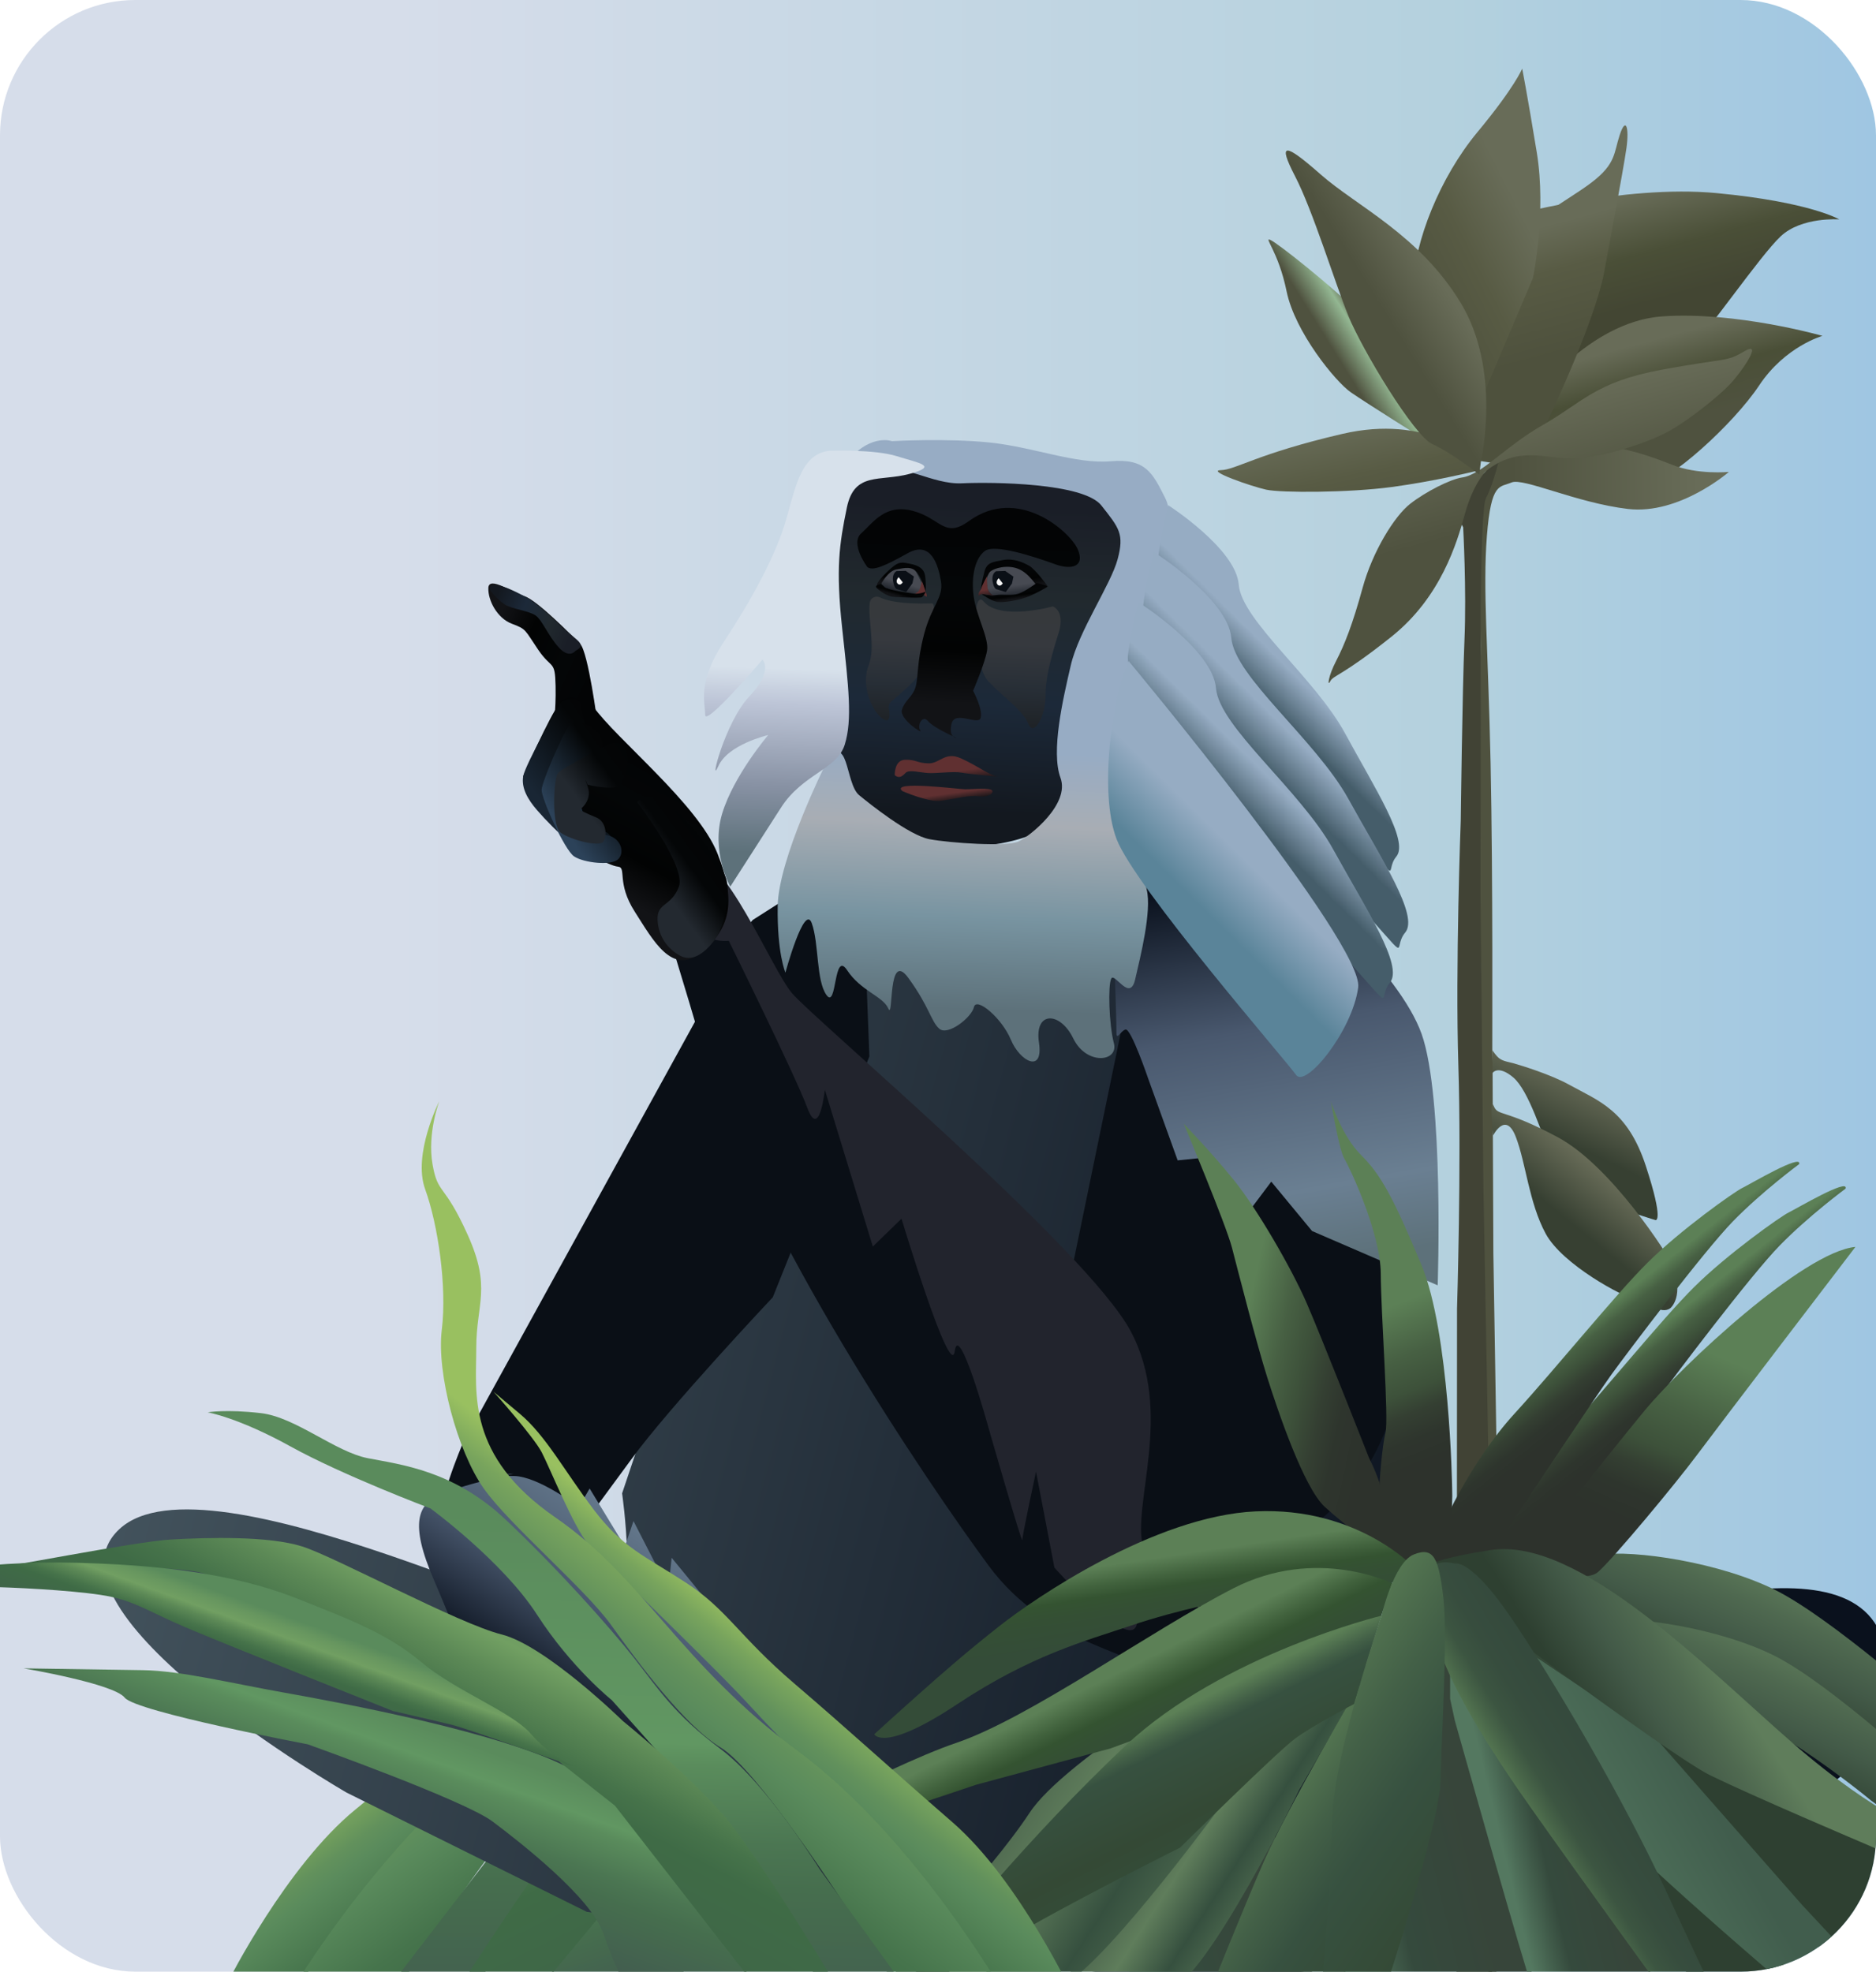 <?xml version="1.0" encoding="UTF-8"?> <svg xmlns="http://www.w3.org/2000/svg" xmlns:xlink="http://www.w3.org/1999/xlink" id="_Слой_1" data-name="Слой 1" viewBox="0 0 935.35 983.07"> <defs> <style> .cls-1 { fill: none; } .cls-2 { fill: url(#_Безымянный_градиент_227-2); } .cls-3 { fill: url(#_Безымянный_градиент_232-2); } .cls-4 { fill: url(#_Безымянный_градиент_233-2); } .cls-5 { fill: url(#_Безымянный_градиент_231-3); } .cls-6 { fill: url(#_Безымянный_градиент_231-2); } .cls-7 { fill: url(#_Безымянный_градиент_215-2); } .cls-8 { fill: url(#_Безымянный_градиент_946-4); } .cls-9 { fill: url(#_Безымянный_градиент_946-2); } .cls-10 { fill: url(#_Безымянный_градиент_946-3); } .cls-11 { fill: url(#_Безымянный_градиент_901-2); } .cls-12 { fill: url(#_Безымянный_градиент_192-2); } .cls-13 { fill: url(#_Безымянный_градиент_992-2); } .cls-14 { fill: url(#_Безымянный_градиент_985-2); } .cls-15 { fill: url(#_Безымянный_градиент_985-3); } .cls-16 { fill: url(#_Безымянный_градиент_177-2); } .cls-17 { fill: url(#_Безымянный_градиент_114-2); } .cls-18 { fill: url(#_Безымянный_градиент_113-2); } .cls-19 { fill: url(#_Безымянный_градиент_893-7); } .cls-20 { fill: url(#_Безымянный_градиент_893-9); } .cls-21 { fill: url(#_Безымянный_градиент_893-6); } .cls-22 { fill: url(#_Безымянный_градиент_893-8); } .cls-23 { fill: url(#_Безымянный_градиент_893-3); } .cls-24 { fill: url(#_Безымянный_градиент_893-5); } .cls-25 { fill: url(#_Безымянный_градиент_893-2); } .cls-26 { fill: url(#_Безымянный_градиент_893-4); } .cls-27 { fill: url(#_Безымянный_градиент_895-2); } .cls-28 { fill: url(#_Безымянный_градиент_886-2); } .cls-29 { fill: url(#_Безымянный_градиент_977-2); } .cls-30 { clip-path: url(#clippath); } .cls-31 { fill: #f5f5f5; } .cls-32 { fill: #22242d; } .cls-33 { fill: #0a0f16; } .cls-34 { fill: #414335; } .cls-35 { fill: url(#_Безымянный_градиент_52); } .cls-36 { fill: url(#_Безымянный_градиент_57); } .cls-37 { fill: url(#_Безымянный_градиент_58); } .cls-38 { fill: url(#_Безымянный_градиент_59); } .cls-39 { fill: url(#_Безымянный_градиент_53); } .cls-40 { fill: url(#_Безымянный_градиент_56); } .cls-41 { fill: url(#_Безымянный_градиент_69); } .cls-42 { fill: url(#_Безымянный_градиент_60); } .cls-43 { fill: url(#_Безымянный_градиент_61); } .cls-44 { fill: url(#_Безымянный_градиент_63); } .cls-45 { clip-path: url(#clippath-1); } .cls-46 { clip-path: url(#clippath-2); } .cls-47 { fill: url(#_Безымянный_градиент_360); } .cls-48 { fill: url(#_Безымянный_градиент_5-3); } .cls-49 { fill: url(#_Безымянный_градиент_5-2); } .cls-50 { fill: url(#_Безымянный_градиент_4-2); } .cls-51 { fill: url(#_Безымянный_градиент_212); } .cls-52 { fill: url(#_Безымянный_градиент_215); } .cls-53 { fill: url(#_Безымянный_градиент_2-3); } .cls-54 { fill: url(#_Безымянный_градиент_2-4); } .cls-55 { fill: url(#_Безымянный_градиент_2-2); } .cls-56 { fill: url(#_Безымянный_градиент_2-5); } .cls-57 { fill: url(#_Безымянный_градиент_231); } .cls-58 { fill: url(#_Безымянный_градиент_233); } .cls-59 { fill: url(#_Безымянный_градиент_232); } .cls-60 { fill: url(#_Безымянный_градиент_227); } .cls-61 { fill: url(#_Безымянный_градиент_985); } .cls-62 { fill: url(#_Безымянный_градиент_986); } .cls-63 { fill: url(#_Безымянный_градиент_992); } .cls-64 { fill: url(#_Безымянный_градиент_995); } .cls-65 { fill: url(#_Безымянный_градиент_113); } .cls-66 { fill: url(#_Безымянный_градиент_114); } .cls-67 { fill: url(#_Безымянный_градиент_893); } .cls-68 { fill: url(#_Безымянный_градиент_895); } .cls-69 { fill: url(#_Безымянный_градиент_178); } .cls-70 { fill: url(#_Безымянный_градиент_179); } .cls-71 { fill: url(#_Безымянный_градиент_195); } .cls-72 { fill: url(#_Безымянный_градиент_194); } .cls-73 { fill: url(#_Безымянный_градиент_192); } .cls-74 { fill: url(#_Безымянный_градиент_177); } .cls-75 { fill: url(#_Безымянный_градиент_886); } .cls-76 { fill: url(#_Безымянный_градиент_910); } .cls-77 { fill: url(#_Безымянный_градиент_957); } .cls-78 { fill: url(#_Безымянный_градиент_901); } .cls-79 { fill: url(#_Безымянный_градиент_977); } .cls-80 { fill: url(#_Безымянный_градиент_946); } .cls-81 { fill: url(#_Безымянный_градиент_949); } .cls-82 { fill: url(#_Безымянный_градиент_916); } .cls-83 { fill: url(#_Безымянный_градиент_58-2); } .cls-84 { fill: url(#_Безымянный_градиент_2); } .cls-85 { fill: url(#_Безымянный_градиент_3); } .cls-86 { fill: url(#_Безымянный_градиент_5); } .cls-87 { fill: url(#_Безымянный_градиент_4); } </style> <linearGradient id="_Безымянный_градиент_195" data-name="Безымянный градиент 195" x1="0" y1="491.53" x2="935.35" y2="491.53" gradientUnits="userSpaceOnUse"> <stop offset=".21" stop-color="#d6ddea"></stop> <stop offset=".77" stop-color="#b4d1de"></stop> <stop offset="1" stop-color="#9fc6e2"></stop> </linearGradient> <clipPath id="clippath"> <rect class="cls-1" y="0" width="935.35" height="983.07" rx="67.49" ry="67.49"></rect> </clipPath> <linearGradient id="_Безымянный_градиент_69" data-name="Безымянный градиент 69" x1="3936.03" y1="-43.34" x2="3914.36" y2="43.86" gradientTransform="translate(4757.96 49.65) rotate(178.8) scale(1 -1)" gradientUnits="userSpaceOnUse"> <stop offset=".07" stop-color="#686c58"></stop> <stop offset=".4" stop-color="#4a4f37"></stop> <stop offset=".67" stop-color="#434633"></stop> </linearGradient> <linearGradient id="_Безымянный_градиент_63" data-name="Безымянный градиент 63" x1="3933.11" y1="25.21" x2="3913.75" y2="103.11" gradientTransform="translate(4757.96 49.65) rotate(178.8) scale(1 -1)" gradientUnits="userSpaceOnUse"> <stop offset=".14" stop-color="#686c58"></stop> <stop offset=".4" stop-color="#4a4f37"></stop> <stop offset=".67" stop-color="#4f523f"></stop> </linearGradient> <linearGradient id="_Безымянный_градиент_61" data-name="Безымянный градиент 61" x1="4007.81" y1="-54.82" x2="3971.24" y2="92.4" gradientTransform="translate(4757.96 49.65) rotate(178.8) scale(1 -1)" gradientUnits="userSpaceOnUse"> <stop offset=".25" stop-color="#686c58"></stop> <stop offset=".4" stop-color="#585b44"></stop> <stop offset=".67" stop-color="#4e513d"></stop> </linearGradient> <linearGradient id="_Безымянный_градиент_360" data-name="Безымянный градиент 360" x1="3899.01" y1="621.23" x2="4040.06" y2="621.23" gradientTransform="translate(4757.96 49.65) rotate(178.8) scale(1 -1)" gradientUnits="userSpaceOnUse"> <stop offset=".11" stop-color="#686c58"></stop> <stop offset=".77" stop-color="#4f523f"></stop> </linearGradient> <linearGradient id="_Безымянный_градиент_59" data-name="Безымянный градиент 59" x1="4075.58" y1="26.2" x2="4102.61" y2="42.26" gradientTransform="translate(4757.96 49.65) rotate(178.8) scale(1 -1)" gradientUnits="userSpaceOnUse"> <stop offset=".11" stop-color="#686c58"></stop> <stop offset=".28" stop-color="#93b792"></stop> <stop offset=".74" stop-color="#4f523f"></stop> </linearGradient> <linearGradient id="_Безымянный_градиент_58" data-name="Безымянный градиент 58" x1="4096.38" y1="61.87" x2="4072.76" y2="184.82" gradientTransform="translate(4757.96 49.65) rotate(178.8) scale(1 -1)" gradientUnits="userSpaceOnUse"> <stop offset=".12" stop-color="#686c58"></stop> <stop offset=".33" stop-color="#585b44"></stop> <stop offset=".56" stop-color="#4e513d"></stop> </linearGradient> <linearGradient id="_Безымянный_градиент_58-2" data-name="Безымянный градиент 58" x1="3979.29" y1="-27.49" x2="4118.21" y2="38.46" xlink:href="#_Безымянный_градиент_58"></linearGradient> <linearGradient id="_Безымянный_градиент_57" data-name="Безымянный градиент 57" x1="3965.92" y1="399.28" x2="4008.53" y2="483.51" gradientTransform="translate(4757.96 49.65) rotate(178.8) scale(1 -1)" gradientUnits="userSpaceOnUse"> <stop offset=".11" stop-color="#686c58"></stop> <stop offset=".45" stop-color="#374032"></stop> </linearGradient> <linearGradient id="_Безымянный_градиент_56" data-name="Безымянный градиент 56" x1="3963.3" y1="448.62" x2="3996.51" y2="487.53" gradientTransform="translate(4757.96 49.65) rotate(178.8) scale(1 -1)" gradientUnits="userSpaceOnUse"> <stop offset=".11" stop-color="#686c58"></stop> <stop offset=".7" stop-color="#374032"></stop> </linearGradient> <linearGradient id="_Безымянный_градиент_53" data-name="Безымянный градиент 53" x1="4024.8" y1="-2.06" x2="3964.06" y2="242.4" gradientTransform="translate(4757.96 49.65) rotate(178.8) scale(1 -1)" gradientUnits="userSpaceOnUse"> <stop offset=".29" stop-color="#686c58"></stop> <stop offset=".51" stop-color="#4f523f"></stop> </linearGradient> <linearGradient id="_Безымянный_градиент_52" data-name="Безымянный градиент 52" x1="4031.98" y1="-1.51" x2="4118.5" y2="49.89" gradientTransform="translate(4757.96 49.65) rotate(178.8) scale(1 -1)" gradientUnits="userSpaceOnUse"> <stop offset=".11" stop-color="#686c58"></stop> <stop offset=".43" stop-color="#4f523f"></stop> </linearGradient> <clipPath id="clippath-1"> <rect class="cls-1" y="0" width="935.35" height="983.07" rx="67.49" ry="67.49"></rect> </clipPath> <linearGradient id="_Безымянный_градиент_114" data-name="Безымянный градиент 114" x1="7583.51" y1="734.77" x2="7762.16" y2="968.29" gradientTransform="translate(-7361.52 -80.43) rotate(.87)" gradientUnits="userSpaceOnUse"> <stop offset=".24" stop-color="#99c060"></stop> <stop offset=".29" stop-color="#78a45d"></stop> <stop offset=".34" stop-color="#62915c"></stop> <stop offset=".37" stop-color="#5a8b5c"></stop> <stop offset=".47" stop-color="#46744c"></stop> <stop offset=".54" stop-color="#3f6b46"></stop> <stop offset="1" stop-color="#405250"></stop> <stop offset="1" stop-color="#375845"></stop> </linearGradient> <linearGradient id="_Безымянный_градиент_113" data-name="Безымянный градиент 113" x1="7618.55" y1="664.47" x2="7799.48" y2="909.4" gradientTransform="translate(-7361.52 -80.43) rotate(.87)" gradientUnits="userSpaceOnUse"> <stop offset=".35" stop-color="#99c060"></stop> <stop offset=".41" stop-color="#78a45d"></stop> <stop offset=".48" stop-color="#62915c"></stop> <stop offset=".52" stop-color="#5a8b5c"></stop> <stop offset=".64" stop-color="#46744c"></stop> <stop offset=".72" stop-color="#3f6b46"></stop> <stop offset="1" stop-color="#405250"></stop> <stop offset="1" stop-color="#375845"></stop> </linearGradient> <linearGradient id="_Безымянный_градиент_233" data-name="Безымянный градиент 233" x1="7748.43" y1="655.69" x2="7752.45" y2="1011.69" gradientTransform="translate(-7361.52 -80.43) rotate(.87)" gradientUnits="userSpaceOnUse"> <stop offset=".17" stop-color="#5a8b5c"></stop> <stop offset=".23" stop-color="#5b8d5d"></stop> <stop offset=".49" stop-color="#619762"></stop> <stop offset=".52" stop-color="#5a8c5c"></stop> <stop offset=".63" stop-color="#4b7652"></stop> <stop offset=".69" stop-color="#466e4e"></stop> <stop offset="1" stop-color="#405250"></stop> <stop offset="1" stop-color="#375845"></stop> </linearGradient> <linearGradient id="_Безымянный_градиент_227" data-name="Безымянный градиент 227" x1="7791.34" y1="757.6" x2="7848.78" y2="923.68" gradientTransform="translate(-7361.52 -80.43) rotate(.87)" gradientUnits="userSpaceOnUse"> <stop offset=".41" stop-color="#5a8b5c"></stop> <stop offset=".42" stop-color="#5b8d5d"></stop> <stop offset=".49" stop-color="#619762"></stop> <stop offset=".52" stop-color="#5a8c5c"></stop> <stop offset=".63" stop-color="#4b7652"></stop> <stop offset=".69" stop-color="#466e4e"></stop> <stop offset="1" stop-color="#405250"></stop> <stop offset="1" stop-color="#375845"></stop> </linearGradient> <linearGradient id="_Безымянный_градиент_232" data-name="Безымянный градиент 232" x1="7725.93" y1="662.58" x2="7921.51" y2="1046.75" gradientTransform="translate(-7361.52 -80.43) rotate(.87)" gradientUnits="userSpaceOnUse"> <stop offset=".23" stop-color="#5a8b5c"></stop> <stop offset=".26" stop-color="#67965f"></stop> <stop offset=".3" stop-color="#719f62"></stop> <stop offset=".34" stop-color="#5c8956"></stop> <stop offset=".39" stop-color="#46734a"></stop> <stop offset=".42" stop-color="#3f6b46"></stop> <stop offset="1" stop-color="#405250"></stop> <stop offset="1" stop-color="#375845"></stop> </linearGradient> <linearGradient id="_Безымянный_градиент_231" data-name="Безымянный градиент 231" x1="7916.37" y1="749.23" x2="7941.91" y2="823.05" gradientTransform="translate(-7361.52 -80.43) rotate(.87)" gradientUnits="userSpaceOnUse"> <stop offset=".13" stop-color="#5a8b5c"></stop> <stop offset=".19" stop-color="#67965f"></stop> <stop offset=".26" stop-color="#719f62"></stop> <stop offset=".31" stop-color="#5c8956"></stop> <stop offset=".38" stop-color="#46734a"></stop> <stop offset=".42" stop-color="#3f6b46"></stop> <stop offset="1" stop-color="#405250"></stop> <stop offset="1" stop-color="#375845"></stop> </linearGradient> <linearGradient id="_Безымянный_градиент_995" data-name="Безымянный градиент 995" x1="-346.19" y1="465.6" x2="896.16" y2="773.7" gradientTransform="translate(42.82 32.02) rotate(.87)" gradientUnits="userSpaceOnUse"> <stop offset=".08" stop-color="#5d717a"></stop> <stop offset=".86" stop-color="#0a111d"></stop> </linearGradient> <linearGradient id="_Безымянный_градиент_893" data-name="Безымянный градиент 893" x1="-4143.79" y1="-3314.39" x2="-4170.84" y2="-3456.84" gradientTransform="translate(-4842.64 1885.44) rotate(124.17)" gradientUnits="userSpaceOnUse"> <stop offset=".11" stop-color="#121316"></stop> <stop offset=".23" stop-color="#020303"></stop> <stop offset=".37" stop-color="#040607"></stop> <stop offset=".5" stop-color="#030405"></stop> </linearGradient> <linearGradient id="_Безымянный_градиент_893-2" data-name="Безымянный градиент 893" x1="35.52" y1="-1745.4" x2="3.63" y2="-1913.32" gradientTransform="translate(-852.4 1778.54) rotate(39.73)" xlink:href="#_Безымянный_градиент_893"></linearGradient> <linearGradient id="_Безымянный_градиент_886" data-name="Безымянный градиент 886" x1="-4168.6" y1="-3312" x2="-4187.28" y2="-3410.35" gradientTransform="translate(-4842.64 1885.44) rotate(124.17)" gradientUnits="userSpaceOnUse"> <stop offset=".08" stop-color="#13181f"></stop> <stop offset=".23" stop-color="#1c2939"></stop> <stop offset=".38" stop-color="#21292e"></stop> <stop offset=".5" stop-color="#1a1e27"></stop> </linearGradient> <linearGradient id="_Безымянный_градиент_949" data-name="Безымянный градиент 949" x1="-15.66" y1="-1769.66" x2="13.73" y2="-1885.69" gradientTransform="translate(-852.4 1778.54) rotate(39.73)" gradientUnits="userSpaceOnUse"> <stop offset=".06" stop-color="#192634"></stop> <stop offset=".37" stop-color="#040607"></stop> <stop offset=".5" stop-color="#030405"></stop> </linearGradient> <linearGradient id="_Безымянный_градиент_957" data-name="Безымянный градиент 957" x1="-8.35" y1="-1769.15" x2="19.37" y2="-1878.57" gradientTransform="translate(-852.4 1778.54) rotate(39.73)" gradientUnits="userSpaceOnUse"> <stop offset=".06" stop-color="#2c4259"></stop> <stop offset=".37" stop-color="#040607"></stop> <stop offset=".5" stop-color="#030405"></stop> </linearGradient> <linearGradient id="_Безымянный_градиент_977" data-name="Безымянный градиент 977" x1="-5.77" y1="-1770.1" x2="24.73" y2="-1890.52" gradientTransform="translate(-852.4 1778.54) rotate(39.73)" gradientUnits="userSpaceOnUse"> <stop offset=".16" stop-color="#232930"></stop> <stop offset=".32" stop-color="#040607"></stop> <stop offset=".5" stop-color="#030405"></stop> </linearGradient> <linearGradient id="_Безымянный_градиент_977-2" data-name="Безымянный градиент 977" x1="49.44" y1="-1766.78" x2="76.4" y2="-1873.22" xlink:href="#_Безымянный_градиент_977"></linearGradient> <linearGradient id="_Безымянный_градиент_893-3" data-name="Безымянный градиент 893" x1="509.6" y1="-335.23" x2="506" y2="-354.19" gradientTransform="translate(-91.93 580.18) rotate(13.05)" xlink:href="#_Безымянный_градиент_893"></linearGradient> <linearGradient id="_Безымянный_градиент_893-4" data-name="Безымянный градиент 893" x1="494.22" y1="-334.45" x2="491.66" y2="-347.91" gradientTransform="translate(-91.93 580.18) rotate(13.05)" xlink:href="#_Безымянный_градиент_893"></linearGradient> <linearGradient id="_Безымянный_градиент_992" data-name="Безымянный градиент 992" x1="623.43" y1="609.89" x2="576.4" y2="362.27" gradientTransform="translate(42.82 32.02) rotate(.87)" gradientUnits="userSpaceOnUse"> <stop offset=".08" stop-color="#5d717a"></stop> <stop offset=".23" stop-color="#6a7f92"></stop> <stop offset=".56" stop-color="#49586e"></stop> <stop offset=".86" stop-color="#0a111d"></stop> </linearGradient> <linearGradient id="_Безымянный_градиент_886-2" data-name="Безымянный градиент 886" x1="522.54" y1="-271.07" x2="454.6" y2="-628.75" gradientTransform="translate(-91.93 580.18) rotate(13.05)" xlink:href="#_Безымянный_градиент_886"></linearGradient> <linearGradient id="_Безымянный_градиент_895" data-name="Безымянный градиент 895" x1="422.89" y1="152.76" x2="416.89" y2="121.16" gradientTransform="translate(86.71 123.3) rotate(2.95) scale(1.01)" gradientUnits="userSpaceOnUse"> <stop offset="0" stop-color="#13181f"></stop> <stop offset=".23" stop-color="#474a52"></stop> </linearGradient> <linearGradient id="_Безымянный_градиент_895-2" data-name="Безымянный градиент 895" x1="382.97" y1="-1181.2" x2="377.53" y2="-1209.87" gradientTransform="translate(-430.7 1174.06) rotate(27.1)" xlink:href="#_Безымянный_градиент_895"></linearGradient> <linearGradient id="_Безымянный_градиент_901" data-name="Безымянный градиент 901" x1="533.51" y1="-343.11" x2="511.37" y2="-459.69" gradientTransform="translate(-91.93 580.18) rotate(13.05)" gradientUnits="userSpaceOnUse"> <stop offset="0" stop-color="#1d2023"></stop> <stop offset=".19" stop-color="#272e36"></stop> <stop offset=".38" stop-color="#36393e"></stop> <stop offset=".5" stop-color="#36393c"></stop> </linearGradient> <linearGradient id="_Безымянный_градиент_901-2" data-name="Безымянный градиент 901" x1="476.1" y1="-333.3" x2="454.52" y2="-446.88" xlink:href="#_Безымянный_градиент_901"></linearGradient> <linearGradient id="_Безымянный_градиент_893-5" data-name="Безымянный градиент 893" x1="509.73" y1="-328.88" x2="469.1" y2="-542.83" gradientTransform="translate(-91.93 580.18) rotate(13.05)" xlink:href="#_Безымянный_градиент_893"></linearGradient> <linearGradient id="_Безымянный_градиент_910" data-name="Безымянный градиент 910" x1="543.74" y1="-179.8" x2="486.28" y2="-482.31" gradientTransform="translate(-91.93 580.18) rotate(13.05)" gradientUnits="userSpaceOnUse"> <stop offset=".08" stop-color="#5d717a"></stop> <stop offset=".23" stop-color="#7894a1"></stop> <stop offset=".38" stop-color="#a8adb4"></stop> <stop offset=".5" stop-color="#97acc4"></stop> </linearGradient> <linearGradient id="_Безымянный_градиент_916" data-name="Безымянный градиент 916" x1="448.15" y1="-244.18" x2="407.17" y2="-459.93" gradientTransform="translate(-91.93 580.18) rotate(13.05)" gradientUnits="userSpaceOnUse"> <stop offset=".08" stop-color="#5d717a"></stop> <stop offset=".23" stop-color="#8791a3"></stop> <stop offset=".42" stop-color="#bdc5d7"></stop> <stop offset=".5" stop-color="#d7e1eb"></stop> </linearGradient> <linearGradient id="_Безымянный_градиент_893-6" data-name="Безымянный градиент 893" x1="423.23" y1="150.24" x2="417.32" y2="119.11" gradientTransform="translate(86.71 123.3) rotate(2.95) scale(1.01)" xlink:href="#_Безымянный_градиент_893"></linearGradient> <linearGradient id="_Безымянный_градиент_893-7" data-name="Безымянный градиент 893" x1="423.69" y1="153.49" x2="421.18" y2="140.25" gradientTransform="translate(86.71 123.3) rotate(2.95) scale(1.01)" xlink:href="#_Безымянный_градиент_893"></linearGradient> <linearGradient id="_Безымянный_градиент_946" data-name="Безымянный градиент 946" x1="409.25" y1="152.73" x2="405.69" y2="133.98" gradientTransform="translate(86.71 123.3) rotate(2.95) scale(1.01)" gradientUnits="userSpaceOnUse"> <stop offset="0" stop-color="#121316"></stop> <stop offset=".23" stop-color="#603031"></stop> </linearGradient> <linearGradient id="_Безымянный_градиент_946-2" data-name="Безымянный градиент 946" x1="-15548.07" y1="1120.97" x2="-15551.63" y2="1102.22" gradientTransform="translate(-13625.33 -2731.68) rotate(-171.46) scale(.92 -.81)" xlink:href="#_Безымянный_градиент_946"></linearGradient> <linearGradient id="_Безымянный_градиент_985" data-name="Безымянный градиент 985" x1="618.87" y1="-333.21" x2="793.78" y2="-618.35" gradientTransform="translate(-91.93 580.18) rotate(13.05)" gradientUnits="userSpaceOnUse"> <stop offset=".19" stop-color="#455d6a"></stop> <stop offset=".25" stop-color="#96acc3"></stop> </linearGradient> <linearGradient id="_Безымянный_градиент_985-2" data-name="Безымянный градиент 985" x1="622.11" y1="-299.15" x2="807.48" y2="-601.36" xlink:href="#_Безымянный_градиент_985"></linearGradient> <linearGradient id="_Безымянный_градиент_985-3" data-name="Безымянный градиент 985" x1="620.31" y1="-273.04" x2="805.68" y2="-575.24" xlink:href="#_Безымянный_градиент_985"></linearGradient> <linearGradient id="_Безымянный_градиент_986" data-name="Безымянный градиент 986" x1="584.6" y1="-198.02" x2="864.04" y2="-653.56" gradientTransform="translate(-91.93 580.18) rotate(13.05)" gradientUnits="userSpaceOnUse"> <stop offset=".19" stop-color="#5a8499"></stop> <stop offset=".25" stop-color="#96acc3"></stop> </linearGradient> <linearGradient id="_Безымянный_градиент_893-8" data-name="Безымянный градиент 893" x1="382.73" y1="-1182.18" x2="377.45" y2="-1209.94" gradientTransform="translate(-430.7 1174.06) rotate(27.1)" xlink:href="#_Безымянный_градиент_893"></linearGradient> <linearGradient id="_Безымянный_градиент_893-9" data-name="Безымянный градиент 893" x1="383.18" y1="-1179.3" x2="380.68" y2="-1192.49" gradientTransform="translate(-430.7 1174.06) rotate(27.1)" xlink:href="#_Безымянный_градиент_893"></linearGradient> <linearGradient id="_Безымянный_градиент_2" data-name="Безымянный градиент 2" x1="-5669.13" y1="845.57" x2="-5593.77" y2="896.04" gradientTransform="translate(-4713.81 -40.22) rotate(-179.13) scale(1 -1)" gradientUnits="userSpaceOnUse"> <stop offset=".11" stop-color="#5f7d5b"></stop> <stop offset=".12" stop-color="#5f7d5b"></stop> <stop offset=".14" stop-color="#4f6950"></stop> <stop offset=".16" stop-color="#435a48"></stop> <stop offset=".19" stop-color="#2e4031"></stop> </linearGradient> <linearGradient id="_Безымянный_градиент_2-2" data-name="Безымянный градиент 2" x1="-5577.05" y1="862.09" x2="-5526.49" y2="895.95" xlink:href="#_Безымянный_градиент_2"></linearGradient> <linearGradient id="_Безымянный_градиент_5" data-name="Безымянный градиент 5" x1="-5274.61" y1="901.75" x2="-5686.51" y2="794.66" gradientTransform="translate(-4713.81 -40.22) rotate(-179.13) scale(1 -1)" gradientUnits="userSpaceOnUse"> <stop offset=".28" stop-color="#547860"></stop> <stop offset=".32" stop-color="#3f5948"></stop> <stop offset=".34" stop-color="#354a3d"></stop> <stop offset=".44" stop-color="#37453a"></stop> <stop offset=".59" stop-color="#354838"></stop> <stop offset="1" stop-color="#344c38"></stop> </linearGradient> <linearGradient id="_Безымянный_градиент_5-2" data-name="Безымянный градиент 5" x1="-5164.68" y1="901.74" x2="-5576.53" y2="794.66" xlink:href="#_Безымянный_градиент_5"></linearGradient> <linearGradient id="_Безымянный_градиент_5-3" data-name="Безымянный градиент 5" x1="-5389.12" y1="893.07" x2="-5695.84" y2="813.32" xlink:href="#_Безымянный_градиент_5"></linearGradient> <linearGradient id="_Безымянный_градиент_215" data-name="Безымянный градиент 215" x1="-5396.99" y1="910.82" x2="-5212.39" y2="795.75" gradientTransform="translate(-4713.81 -40.22) rotate(-179.13) scale(1 -1)" gradientUnits="userSpaceOnUse"> <stop offset=".11" stop-color="#5f7d5b"></stop> <stop offset=".26" stop-color="#36503f"></stop> <stop offset=".36" stop-color="#5f7d5b"></stop> <stop offset=".43" stop-color="#4f6950"></stop> <stop offset=".5" stop-color="#435a48"></stop> </linearGradient> <linearGradient id="_Безымянный_градиент_215-2" data-name="Безымянный градиент 215" x1="-5377.66" y1="939.08" x2="-5057.7" y2="739.64" xlink:href="#_Безымянный_градиент_215"></linearGradient> <linearGradient id="_Безымянный_градиент_212" data-name="Безымянный градиент 212" x1="-5349.06" y1="990.14" x2="-5972.85" y2="619.48" gradientTransform="translate(-4713.81 -40.22) rotate(-179.13) scale(1 -1)" gradientUnits="userSpaceOnUse"> <stop offset=".28" stop-color="#547860"></stop> <stop offset=".31" stop-color="#4b6c57"></stop> <stop offset=".37" stop-color="#415d4d"></stop> </linearGradient> <linearGradient id="_Безымянный_градиент_192" data-name="Безымянный градиент 192" x1="-5340.92" y1="856.47" x2="-5451.76" y2="929.58" gradientTransform="translate(-4713.81 -40.22) rotate(-179.13) scale(1 -1)" gradientUnits="userSpaceOnUse"> <stop offset=".07" stop-color="#5c8056"></stop> <stop offset=".33" stop-color="#436047"></stop> <stop offset=".5" stop-color="#375140"></stop> <stop offset=".77" stop-color="#344935"></stop> <stop offset="1" stop-color="#344c38"></stop> </linearGradient> <linearGradient id="_Безымянный_градиент_2-3" data-name="Безымянный градиент 2" x1="-5657.58" y1="633.08" x2="-5277.89" y2="1514.17" xlink:href="#_Безымянный_градиент_2"></linearGradient> <linearGradient id="_Безымянный_градиент_2-4" data-name="Безымянный градиент 2" x1="-5657.58" y1="665.82" x2="-5277.89" y2="1546.92" xlink:href="#_Безымянный_градиент_2"></linearGradient> <linearGradient id="_Безымянный_градиент_177" data-name="Безымянный градиент 177" x1="-5437.87" y1="505.33" x2="-5650.38" y2="767.06" gradientTransform="translate(-4713.81 -40.22) rotate(-179.13) scale(1 -1)" gradientUnits="userSpaceOnUse"> <stop offset=".47" stop-color="#5c8056"></stop> <stop offset=".49" stop-color="#476043"></stop> <stop offset=".51" stop-color="#3d513a"></stop> <stop offset=".53" stop-color="#343f32"></stop> <stop offset=".55" stop-color="#2e352d"></stop> <stop offset=".57" stop-color="#2d322c"></stop> </linearGradient> <linearGradient id="_Безымянный_градиент_60" data-name="Безымянный градиент 60" x1="-5651.41" y1="451.73" x2="-5494.33" y2="831.55" gradientTransform="translate(-4713.81 -40.22) rotate(-179.13) scale(1 -1)" gradientUnits="userSpaceOnUse"> <stop offset=".47" stop-color="#5c8056"></stop> <stop offset=".55" stop-color="#476043"></stop> <stop offset=".6" stop-color="#3d513a"></stop> <stop offset=".63" stop-color="#343f32"></stop> <stop offset=".66" stop-color="#2e352d"></stop> <stop offset=".7" stop-color="#2d322c"></stop> </linearGradient> <linearGradient id="_Безымянный_градиент_177-2" data-name="Безымянный градиент 177" x1="-5412.1" y1="489.96" x2="-5630.53" y2="758.99" xlink:href="#_Безымянный_градиент_177"></linearGradient> <linearGradient id="_Безымянный_градиент_178" data-name="Безымянный градиент 178" x1="-5371.07" y1="533.86" x2="-5453.67" y2="730.62" gradientTransform="translate(-4713.81 -40.22) rotate(-179.13) scale(1 -1)" gradientUnits="userSpaceOnUse"> <stop offset=".41" stop-color="#5c8056"></stop> <stop offset=".53" stop-color="#476043"></stop> <stop offset=".61" stop-color="#3d513a"></stop> <stop offset=".66" stop-color="#343f32"></stop> <stop offset=".72" stop-color="#2e352d"></stop> <stop offset=".78" stop-color="#2d322c"></stop> </linearGradient> <linearGradient id="_Безымянный_градиент_179" data-name="Безымянный градиент 179" x1="-5288.07" y1="611.38" x2="-5501.95" y2="655.32" gradientTransform="translate(-4713.81 -40.22) rotate(-179.13) scale(1 -1)" gradientUnits="userSpaceOnUse"> <stop offset=".26" stop-color="#5c8056"></stop> <stop offset=".35" stop-color="#476043"></stop> <stop offset=".41" stop-color="#3d513a"></stop> <stop offset=".47" stop-color="#343f32"></stop> <stop offset=".52" stop-color="#2e352d"></stop> <stop offset=".59" stop-color="#2d322c"></stop> </linearGradient> <linearGradient id="_Безымянный_градиент_4" data-name="Безымянный градиент 4" x1="-5283.08" y1="701.29" x2="-5314.12" y2="888.22" gradientTransform="translate(-4713.81 -40.22) rotate(-179.13) scale(1 -1)" gradientUnits="userSpaceOnUse"> <stop offset=".2" stop-color="#5c8056"></stop> <stop offset=".25" stop-color="#41623d"></stop> <stop offset=".28" stop-color="#345331"></stop> <stop offset=".32" stop-color="#344f34"></stop> <stop offset=".4" stop-color="#344c38"></stop> </linearGradient> <linearGradient id="_Безымянный_градиент_4-2" data-name="Безымянный градиент 4" x1="-5231.38" y1="771.78" x2="-5331.64" y2="966.97" xlink:href="#_Безымянный_градиент_4"></linearGradient> <linearGradient id="_Безымянный_градиент_3" data-name="Безымянный градиент 3" x1="-5275.51" y1="826.77" x2="-5307.95" y2="889.92" gradientTransform="translate(-4713.81 -40.22) rotate(-179.13) scale(1 -1)" gradientUnits="userSpaceOnUse"> <stop offset=".07" stop-color="#5c8056"></stop> <stop offset=".2" stop-color="#436047"></stop> <stop offset=".28" stop-color="#375140"></stop> <stop offset=".77" stop-color="#344935"></stop> <stop offset="1" stop-color="#344c38"></stop> </linearGradient> <linearGradient id="_Безымянный_градиент_2-5" data-name="Безымянный градиент 2" x1="-5686.64" y1="730.54" x2="-4874.5" y2="1274.37" xlink:href="#_Безымянный_градиент_2"></linearGradient> <linearGradient id="_Безымянный_градиент_194" data-name="Безымянный градиент 194" x1="-5448.47" y1="888.05" x2="-5639.22" y2="767.55" gradientTransform="translate(-4713.81 -40.22) rotate(-179.13) scale(1 -1)" gradientUnits="userSpaceOnUse"> <stop offset=".2" stop-color="#5c8056"></stop> <stop offset=".25" stop-color="#476448"></stop> <stop offset=".28" stop-color="#3c5541"></stop> <stop offset=".33" stop-color="#374d3e"></stop> <stop offset=".4" stop-color="#354a3d"></stop> </linearGradient> <linearGradient id="_Безымянный_градиент_192-2" data-name="Безымянный градиент 192" x1="-5349.04" y1="798.92" x2="-5506.15" y2="902.55" xlink:href="#_Безымянный_градиент_192"></linearGradient> <linearGradient id="_Безымянный_градиент_992-2" data-name="Безымянный градиент 992" x1="-2329.81" y1="-2480.29" x2="-2145.45" y2="-2395.83" gradientTransform="translate(-2508.74 2095.92) rotate(102.77) scale(.84 1.02)" xlink:href="#_Безымянный_градиент_992"></linearGradient> <linearGradient id="_Безымянный_градиент_114-2" data-name="Безымянный градиент 114" x1="-6908.06" y1="736.61" x2="-6729.41" y2="970.13" gradientTransform="translate(-6449.88 -66.58) rotate(-179.13) scale(1 -1)" xlink:href="#_Безымянный_градиент_114"></linearGradient> <linearGradient id="_Безымянный_градиент_113-2" data-name="Безымянный градиент 113" x1="-6873.02" y1="666.31" x2="-6692.09" y2="911.24" gradientTransform="translate(-6449.88 -66.58) rotate(-179.13) scale(1 -1)" xlink:href="#_Безымянный_градиент_113"></linearGradient> <linearGradient id="_Безымянный_градиент_233-2" data-name="Безымянный градиент 233" x1="-6743.13" y1="657.53" x2="-6739.11" y2="1013.53" gradientTransform="translate(-6449.88 -66.58) rotate(-179.13) scale(1 -1)" xlink:href="#_Безымянный_градиент_233"></linearGradient> <linearGradient id="_Безымянный_градиент_227-2" data-name="Безымянный градиент 227" x1="-6700.23" y1="759.44" x2="-6642.78" y2="925.52" gradientTransform="translate(-6449.88 -66.58) rotate(-179.13) scale(1 -1)" xlink:href="#_Безымянный_градиент_227"></linearGradient> <linearGradient id="_Безымянный_градиент_232-2" data-name="Безымянный градиент 232" x1="-6765.64" y1="664.42" x2="-6570.06" y2="1048.58" gradientTransform="translate(-6449.88 -66.58) rotate(-179.13) scale(1 -1)" xlink:href="#_Безымянный_градиент_232"></linearGradient> <linearGradient id="_Безымянный_градиент_231-2" data-name="Безымянный градиент 231" x1="-6575.19" y1="751.07" x2="-6549.66" y2="824.89" gradientTransform="translate(-6449.88 -66.58) rotate(-179.13) scale(1 -1)" xlink:href="#_Безымянный_градиент_231"></linearGradient> <linearGradient id="_Безымянный_градиент_946-3" data-name="Безымянный градиент 946" x1="435.09" y1="352.94" x2="430.92" y2="325.68" gradientTransform="translate(42.82 32.02) rotate(.87)" xlink:href="#_Безымянный_градиент_946"></linearGradient> <linearGradient id="_Безымянный_градиент_946-4" data-name="Безымянный градиент 946" x1="435.56" y1="361.65" x2="432.59" y2="342.22" gradientTransform="translate(42.82 32.02) rotate(.87)" xlink:href="#_Безымянный_градиент_946"></linearGradient> <clipPath id="clippath-2"> <rect class="cls-1" x="1130.8" y="-139.71" width="935.35" height="983.07" rx="67.49" ry="67.49"></rect> </clipPath> <linearGradient id="_Безымянный_градиент_231-3" data-name="Безымянный градиент 231" x1="-7621.44" y1="565.97" x2="-7586.31" y2="667.51" gradientTransform="translate(-6493.45) rotate(-180) scale(1 -1)" xlink:href="#_Безымянный_градиент_231"></linearGradient> </defs> <g> <rect class="cls-71" y="0" width="935.35" height="983.07" rx="67.49" ry="67.49"></rect> <g class="cls-30"> <g> <path class="cls-41" d="M917.06,109.4s-18.73-1.41-29.21,8.41-36.92,48.78-46.88,58c-9.96,9.21-84.95,.58-84.95,.58l-5.17-68.31s58.44-16.23,105.02-11.8c46.58,4.42,61.19,13.12,61.19,13.12Z"></path> <path class="cls-44" d="M908.66,167.47s-18.59,5.19-31.54,24.67c-12.95,19.48-44.94,48.35-56.67,49.8-11.73,1.45-53.07-7.89-53.07-7.89l-3.4-34.74s28.04-39,64.86-41.57c36.82-2.57,79.82,9.73,79.82,9.73Z"></path> <path class="cls-43" d="M799.46,137.56s10.1-53.62,11.49-63.86c1.39-10.23-.33-15.6-3.34-6.53-3.02,9.07-1.83,14.44-13.93,23.7-12.1,9.26-30.09,17.43-41.5,33.88-11.41,16.44-21.74,33.46-23.56,48.5-1.82,15.04-3.66,54.69-3.66,54.69l35.38,5.26s31.31-61.27,39.14-95.64Z"></path> <path class="cls-47" d="M861.99,235.3s-24.66,21.52-50.38,18.46c-25.71-3.06-52.16-15.71-57.99-13.19-5.83,2.52-10.16-.39-12.27,26.66-2.1,27.05,.62,55.2,1.84,113.39,1.22,58.19,.79,139.81,.84,142.21,.05,2.4,.14,6.6,.14,6.6l.4,95.41,3.7,227.37-2.14,127.27-3.15,308.54s-.61-513.1-3.46-547.25c-2.85-34.15-1.62-77.38-2.61-98.97-.99-21.58,1.8-41.45,1.45-58.24-.35-16.8,1.44-109.85-1.77-135.59-3.21-25.74,1.69-97.86,1.63-126.06-.06-28.21-1.13-79.59,2.45-86.87,3.59-7.28,16.3-12.54,30.19-12.84,13.89-.29,28.77-4.2,62.72,9.49,12.75,5.14,28.4,3.61,28.4,3.61Z"></path> <path class="cls-38" d="M711.22,208.65s-17.87-36.83-32.61-51.53c-14.74-14.69-41.36-35.74-45.14-37.46-3.78-1.72,3.85,5.32,8.02,25.64,4.17,20.32,24.46,45.1,32.05,50.34,7.59,5.24,36.29,23.24,36.29,23.24l1.39-10.23Z"></path> <path class="cls-37" d="M734.12,228.19s-22.36-21.74-64.91-11.84c-42.54,9.89-53.06,17.92-60.54,18.07-7.48,.16,15.13,8.08,22.65,9.73,7.52,1.64,41.18,1.54,62.49-1.31,21.32-2.85,42.58-8.09,42.58-8.09l-2.27-6.55Z"></path> <path class="cls-83" d="M764.33,138.52s6.8-32.55,1.9-62.45c-4.9-29.9-7.29-41.86-7.29-41.86,0,0-3.55,9.08-22.31,31.67-18.76,22.6-31.45,54.67-32.05,76.89-.6,22.22,29.72,66.59,29.72,66.59l30.04-70.85Z"></path> <path class="cls-34" d="M729.51,262.88s1.72,31.17,.65,56.4c-1.07,25.23-1.85,90.06-1.85,90.06,0,0-2.75,72.67-1.19,121.85,1.57,49.18-.66,121.24-.66,121.24,0,0-.08,320.64-.45,386.5-.46,82.03,6.79,213.55,7.03,224.95,.24,11.4-28.12,119.97-28.12,119.97l40-3.84-1.51-581.5-3.78-205.77-1.48-147,.16-94.22s-.96-96.6,2.64-103.28c3.6-6.68,6.54-19.34,6.54-19.34l-24.12,22.11,6.13,11.87Z"></path> <path class="cls-36" d="M746.46,526.73c2.11,2.37,5.12,2.57,8.01,3.38,3.64,1.02,18.61,5.57,27.89,10.72,14.6,8.1,29.12,12.59,38.26,40.61,9.14,28.01,4.84,26.9,4.84,26.9,0,0-45.16-12.86-50.81-27.74-5.66-14.88-12.53-36.95-20.15-43.39s-10.36-2.2-10.36-2.2l-.08-11.38s.97,1.48,2.4,3.1Z"></path> <path class="cls-40" d="M832.88,652.2s7.31-5.94,.6-22.22c-1.42-3.45-29.87-48.58-56.9-63.02-27.02-14.44-29.6-10.18-31.85-15.54-2.25-5.35-.32,14.81-.32,14.81,0,0,6.24-12.53,11.33,.56,5.08,13.1,6.57,32.87,14.91,48.3,8.34,15.43,38.6,31.6,44.5,32.67,5.9,1.08,13,8.13,17.73,4.43Z"></path> <path class="cls-39" d="M740.68,235.04s-6.28,6.53-10.25,21.02c-3.97,14.49-11.95,41.66-36.65,61.38-24.7,19.72-28.99,19.21-30.53,22.24-1.54,3.03-1.12-2.38,2.99-10.27,4.11-7.89,8.17-18.18,13.13-36.28,4.96-18.11,15.82-35.74,23.7-41.91,7.89-6.17,20.2-12.33,25.91-13.15,9.95-1.42,21.67-15.62,40.07-26.05,19.63-11.12,26.27-21.56,59.27-27.65,33-6.09,31.99-3.67,41.49-9.27,9.5-5.6-1.39,10.23-7.14,16.35s-20.99,18.44-31.56,24.07c-10.57,5.62-32.33,12.68-46.75,12.98s-27.39-6.43-43.68,6.52Z"></path> <path class="cls-35" d="M738.46,229.38s10.29-44.63-10.19-78.4c-20.48-33.78-51.77-48.13-69.74-63.95-17.97-15.83-21.72-16.35-12.81,.87,8.91,17.22,19.81,53,26.58,69.66,6.76,16.66,32.78,59.93,41.95,63.93,9.17,4.01,23.29,15.12,23.29,15.12l.92-7.22Z"></path> </g> </g> <g class="cls-45"> <g> <g> <path class="cls-66" d="M113.89,987.72s28.91-57.41,63.33-85.51c34.43-28.11,52.56-43.94,80.94-66.77,28.38-22.83,34.54-35.86,55.61-48.66,21.07-12.8,31.86-16.22,47.06-35.07,15.2-18.86,24.86-36.01,38.21-46.54l13.36-10.53s-20.61,21.76-24.9,29.45c-4.29,7.69-17.27,37.32-24.54,44.96-7.27,7.64-64.12,58.67-83.51,78.66-19.39,19.99-42.37,40.51-64.14,60.46-21.78,19.95-54.63,62.4-60.15,72.45l-4.71,7.67-36.55-.56Z"></path> <path class="cls-65" d="M443.82,550.52s12.64,26.9,5.77,44.18c-6.87,17.28-12.44,48.1-10.43,69.87,2.01,21.76-9.69,60.23-23.14,78.18-13.45,17.95-51.98,48.4-65.72,66.34-13.74,17.94-38.22,49.19-56.53,59.46-18.31,10.26-63.21,75.17-63.21,75.17l-30.65,45.43-51.83-.91s46.76-77.1,107.08-119.02c60.32-41.92,79.28-83.66,124.65-112.97,45.36-29.31,41.19-60.86,41.89-83.1s-6.79-30.05,5.9-56.17c12.69-26.12,15.51-19.41,18.68-34.81,3.18-15.4-2.45-31.66-2.45-31.66Z"></path> <path class="cls-58" d="M348.72,846.6s20.73-15.5,38.69-41.57c17.96-26.08,54.65-51.29,54.65-51.29,0,0,44.15-15.14,70.71-28.79,26.56-13.65,41.82-15.76,41.82-15.76,0,0-9.1-1.89-26.52-.4-17.42,1.49-37.58,18.17-54.02,20.85-16.44,2.68-42.76,4.77-69.42,28.38-26.65,23.61-53.66,52.13-66.31,67.22-12.65,15.09-20.74,27.34-44.42,43.96-23.68,16.62-51.13,58.28-51.13,58.28l-46.46,60.39,42.54,.65s34.85-61.06,50.93-78.97c16.08-17.91,58.93-62.93,58.93-62.93Z"></path> <path class="cls-60" d="M270.71,989.3s63.89-90.71,97.23-107.75c33.34-17.04,117.37-29.88,144.07-33.79,26.7-3.91,52.13-9.37,70.97-9.08,18.84,.29,59.46,.9,59.46,.9,0,0-45.1,6.22-50.82,13.08-5.71,6.86-91.97,20.5-91.97,20.5,0,0-78.72,25.45-93.19,35.63-14.47,10.18-49.95,36.28-56.72,53.73-6.76,17.44-12.77,27.8-12.77,27.8l-66.27-1.01Z"></path> <path class="cls-59" d="M343.01,856.75s39.54-36.44,61.71-41.3c22.17-4.86,83.73-35.99,100.7-40.82,16.97-4.83,47.21-3.07,65.52-1.49,18.31,1.58,86.3,17.56,92.8,17.66,6.5,.1-90.89-5.93-107.85-1.64s-67.86,17.82-87.53,29.86c-19.68,12.05-61.6,34.81-61.6,34.81l-61.08,45.24-75.53,91.15-40.26-.61s43.18-67.76,62.33-88.26c19.15-20.5,50.78-44.59,50.78-44.59Z"></path> <path class="cls-57" d="M457.89,855.21s84.97-30.87,104.59-38.55c19.62-7.68,26.34-12.89,42.77-14.86,16.43-1.97,44.8-2.42,55.43-2.26,10.63,.16,56.62,7.06,75.25,5.57,18.64-1.49,16.46-4.18,16.46-4.18,0,0-23.55,4.07-37.66-.57-14.11-4.65-45.12-13.95-98.19-14.2-53.06-.26-85.66,5.85-110.19,14.79-24.53,8.94-44.44,15.56-61.95,29.46-17.51,13.89-45.74,23.3-55.79,34.18-10.05,10.88-21.89,15.69-21.89,15.69,0,0,53.07-17.22,61.38-19.02,8.31-1.8,29.79-6.05,29.79-6.05Z"></path> </g> <path class="cls-64" d="M696.59,563.14s18.2,106.55,2.86,167.55c-15.34,61.01-53.95,112.66-53.95,112.66,0,0,20.03-14.11,92.22-23.82,72.2-9.71,200.9-63.59,203.35,12.09s-93.02,76.04-115.12,108.12c-22.1,32.09-231.29,48.72-231.29,48.72l-131.27-14.6-170.8-20.61-119.78-59.46S15.69,803.16,59.54,762.4c43.85-40.76,233.25,59.38,246.02,48.77,12.77-10.61,4.61-66.57,4.61-66.57l99.98-297.48,171.43-20.81,115,136.84Z"></path> <path class="cls-33" d="M372.71,461.81l-142.13,258.23s-14.07,32.79-10.64,41.9c3.43,9.12,8.55,26.94,8.55,26.94l20.12-11.05,12.4,22.29s34.8-46.47,53.8-72.57c18.99-26.1,70.48-80.72,70.48-80.72l48.17-120.09-3.95-102.6-54.23,34.57-2.57,3.1Z"></path> <path class="cls-33" d="M331.34,459.41s8.86,28.32,20.27,67.25c25.49,86.94,111.45,213.54,141.3,253.96,29.85,40.42,74.91,43.34,94.3,58.44,5.2,4.05,25.44-6.58,29.97-32.6,5.69-32.68,45.12-40.09,67.33-79.89,20.79-37.27,24.62-108.08,24.62-108.08l-149.06-109.8-31.75,153.93s-162.56-202.49-166.88-214.63c-4.32-12.14-12.76,6.51-21-6.33-8.24-12.84-9.09,17.77-9.09,17.77Z"></path> <path class="cls-32" d="M363.36,469.09s33.12,67.01,39.17,83.31c6.06,16.3,8.72-9.06,8.72-9.06l23.93,78.18,14.3-13.88s24.51,81.33,26.54,66.05c2.03-15.28,16.55,37.18,16.55,37.18,0,0,17.11,59.7,17.15,57,.04-2.7,6.82-34.12,6.82-34.12l9.18,47.87s37.19,41.99,40.99,28.54c3.81-13.45,9.28-17.87,3.29-38.68-5.99-20.8,15.56-67.02-6.33-107.88-21.89-40.86-158.24-155.69-168.85-168.46-10.61-12.77-33.39-70.04-51.63-69.87-13.39,.13-2.39,21.96,1.94,33.73,4.32,11.77,18.23,10.08,18.23,10.08Z"></path> <g> <path class="cls-67" d="M297.9,360.66s-4.61-35.51-8.64-39.6c-4.04-4.09-21.64-21.89-27.68-23.74-6.04-1.85-17.83-10.3-18.09-4.18-.26,6.12,4.35,15.1,11.73,17.86,7.37,2.76,6.29,2.92,13.11,12.95,6.82,10.03,8.41,4.81,8.68,18.04,.27,13.23-1.25,21.19-1.25,21.19l.39,13.76,21.75-16.27Z"></path> <path class="cls-25" d="M295.68,352.12s-10.83-8.51-16.3-1.93-18.53,36.86-18.53,36.86l4.49,8.57s12.89,19.42,17.47,23.23c4.58,3.81,20.74,12.88,25.27,13.26,4.53,.37-.85,8.01,8.42,22.48,9.26,14.47,18.53,31.85,32.81,20.49s18.31-24.94,8.36-49.66c-9.94-24.72-50.44-56.92-61.99-73.29Z"></path> <path class="cls-75" d="M286.96,324.44s-2.93,4.31-8.35-1.62c-5.42-5.93-8.24-13.69-11.63-15.99-3.39-2.3-12.15-3.3-15.23-5.39s-9.84-8.03-6.63-9.45c3.21-1.42,11,2.52,16.46,5.33,5.46,2.81,12.63,9.47,19.18,15.72,6.55,6.25,12.32,8.36,6.2,11.41Z"></path> <path class="cls-81" d="M287.81,375.58s-5.22,12.11-6.65,13.83c-1.43,1.72,6.47,8.52,7.19,16.38,.73,7.86,14.72,5.5,16.91,12.84,2.3,7.72-4.08,11.61-4.08,11.61,0,0-13.66-7.72-18.36-11.39-3.99-3.11-10.69-9.85-15.12-14.99-4.44-5.14-7.88-10.9-6.84-16.81,1.04-5.91,18.53-36.86,18.53-36.86,0,0,9.09-4.54,10.15,1.18,1.06,5.72,4.74,19.91,2.56,21.96s-4.29,2.25-4.29,2.25Z"></path> <path class="cls-77" d="M296.91,364.03s-9.25-7.21-12.92-2.51c-3.66,4.7-13.66,28.08-13.94,32.2-.28,4.12,11.36,30,16.15,33.26,4.79,3.26,18.95,4.86,22.18,1.26,3.24-3.6,.94-9.86-4.49-11.48-5.43-1.61-11.63,.02-11.3-2.13,.33-2.14-2.81-13.22-5.03-18.69-2.22-5.48,4.11-9.89,8.84-14.43,4.73-4.53,5.53-13.06,.5-17.49Z"></path> <path class="cls-79" d="M303.5,370.96s-23.33,12.06-25.35,14.5c-2.02,2.43-3.39,26.21,1.42,29.73,4.82,3.52,19.16,7.22,21.16,4.52,2-2.69,1.84-10.08-3.64-12.22-5.48-2.14-8.01-3.75-8.01-3.75,0,0,6.45-4.56,3.96-11.46-2.49-6.91-.1-1.05-.1-1.05,0,0,10.82,2.7,15.27,.84,4.45-1.86,9.92-25.62-4.72-21.1Z"></path> <path class="cls-29" d="M317.67,399.91s24.63,32.08,20.81,42.21c-3.82,10.13-11.04,7.76-10.63,16.57,.42,8.81,5.6,14.81,11.29,17.85,5.7,3.04,11.7-.68,17-7.65,5.3-6.96,8.11-23.74,5.87-30.93-2.25-7.19-31.16-51.3-44.34-38.06Z"></path> </g> <path class="cls-23" d="M474.54,366.92s-1.52-.93-1.79-4.23c-.28-3.3,1.08-3.68,3.69-4.46,2.61-.78,4.39-.49,7.52,.47,3.13,.96,4.45-.24,4.45-.24,0,0-.52,1.73-3.96,4.63s-.13,5.05-7.48,4.85"></path> <path class="cls-26" d="M458.87,364.21s-2.07-3.02-.06-5.21,3.82-.04,6.34,2.05c2.52,2.09,7.21,4.79,7.21,4.79l-13.49-1.62Z"></path> <path class="cls-63" d="M647.79,441.69s49.79,42.18,61.02,73.87c11.23,31.69,8,125.3,8,125.3l-62.63-27.07-20.34-24.62-14.71,19.59-16.63-31.77-15.33,1.57-14.69-40.75s-8.62-25.35-11.34-24.49c-2.71,.86-4.6,6.23-4.52,.83s-1.2-39.64-1.2-39.64l7.6-26-12.99-34.42,97.75,27.6Z"></path> <path class="cls-28" d="M433.59,410.11s-16.36-19.81-20.18-72.46c-3.82-52.65-11.38-51.94-1.91-76.86,9.47-24.92,21.46-39.4,37.92-30.65,16.46,8.75,40.94,9.49,69.47,8.71,28.53-.78,44.63,4.18,43.62,29.83-1.01,25.65-22.2,63.87-27.54,92.22-5.34,28.34-.84,35.55-11.39,49.13-10.54,13.58-71.02,19.28-89.99,.09Z"></path> <path class="cls-68" d="M492.12,291.45s-1.76-10.09,8.72-10c10.48,.09,12.04,5.16,14.19,7.55s4.15,7.94,.58,6.39c-3.57-1.55-6.98,.55-11.64,2.58-4.66,2.03-12.13-1.08-11.85-6.52Z"></path> <path class="cls-27" d="M447.5,281.78s-9.26,5.32-8.15,9.76c1.12,4.45,6.52,2.2,12.46,3.59,8.31,1.94,10.08,.29,7.19-5.53-2.88-5.8-4.72-10.66-11.5-7.83Z"></path> <path class="cls-78" d="M524.97,302.35s-26.3,7.31-34.55-2.46c-6.39-7.57-5.13,32.09,2.32,39.82,7.45,7.74,17.4,14.66,20.03,21.28,2.63,6.62,8.78-3.97,8.59-15.11-.19-11.14,6.47-29.93,6.88-31.68,.41-1.75,2.14-9.21-3.26-11.85Z"></path> <path class="cls-11" d="M433.67,300.44c.31-2.31,2.93-3.62,5.02-2.59,3.29,1.63,10.49,3.47,26.08,3.01,2.42-.07,.12,19.44-3.1,29.32-3.22,9.88-17.8,18.98-18.21,20.74l-.41,1.75s2.12,8.81-2.74,5.84c-4.86-2.97-11.53-16.07-7.13-27.07,3.46-8.64-.6-23.02,.48-31.01Z"></path> <path class="cls-24" d="M432.46,282.75s-8.83-11.75-3.02-16.88c5.81-5.12,11.76-14.84,25.69-11.15,13.93,3.69,15.68,13.98,27.94,5.09,24.63-17.86,50.44,5.38,54.23,13.96,3.87,8.76-3.01,10.53-11.16,7.58-10.66-3.86-29.99-10.19-34.96-6.72-4.96,3.47-7.1,12.68-5.73,22.71,1.37,10.02,7.67,20.73,6.69,26.97-.98,6.24-6.97,20.11-6.97,20.11,0,0,4.85,8.98,3.83,13.37-1.02,4.39-12.96-3.93-14.58,3.09-1.63,7.02,2.52,7.06,2.52,7.06,0,0-11.33-4.94-14.23-8.38-2.9-3.45-5.64,2.39-3.85,4.65,1.79,2.26-10.69-5.71-9.14-10.44s5.14-6.2,6.69-10.93c1.56-4.72,.55-12.35,4.35-26.72,3.79-14.37,9.74-18.08,8.39-26.25-1.34-8.17-4.94-20.56-16.62-14.02-11.68,6.54-17.32,8.93-20.09,6.9Z"></path> <path class="cls-76" d="M411.44,381.41s-23.33,46.82-23.69,70.31c-.36,23.49,3.85,33.24,3.85,33.24,0,0,9.45-34.78,13.12-24.69,3.67,10.09,2.13,28.69,7.39,35.91,5.26,7.23,3.43-22.78,10.27-12.41,6.84,10.37,17.81,12.91,20.53,19.09,2.73,6.18-.51-29.7,10-15.24,10.52,14.45,11.18,21.54,15.4,25.29,4.21,3.75,16.07-5.52,17.29-10.78,1.22-5.26,13.97,5.55,18.41,16.28,4.44,10.74,16.35,17.19,14,1.4-2.35-15.8,10.54-15.58,17.11-2.04,6.57,13.54,22.7,11.73,20.25,2.38-2.45-9.35-3.01-28.89-1.32-32.2,1.69-3.31,9.27,11.85,11.91,.45,2.64-11.4,8.37-34.11,5.78-44.88-2.59-10.77-1.57-21.16-11.6-39.66-10.04-18.5-6.61-35.27-1.03-53.39,5.59-18.12,11.55-45.85,14.3-57.69,2.75-11.84,13.87-31.91,7.54-44.47-6.33-12.56-9.73-19.82-27.18-18.32-17.45,1.5-38.57-7.09-60.23-9.34s-48.83-.69-48.83-.69c0,0-9.78-3.65-20.93,8.55-11.15,12.21,9.07,12.73,17.27,7.24,8.21-5.49,23.58,5.93,38.53,5.23,14.95-.69,60.61-.28,69.54,11.04,8.93,11.31,11.49,14.22,8.11,26.84-3.39,12.62-19.37,35.72-23.34,52.83-3.97,17.11-9.96,42.98-5.15,56.12,4.81,13.13-15.01,28.87-20.75,31.7-5.74,2.83-34.39,.81-44.58-1.09-10.19-1.9-30.06-17.82-35.11-22-6.98-5.78-5.16-33.55-16.86-15Z"></path> <path class="cls-82" d="M413.55,224.75s22.38-.82,33.58,2.7c11.2,3.52,21.05,4.88,6.27,8.85-14.79,3.97-27.44-1.28-31.17,16.81s-5.6,30.13-2.35,60c3.24,29.87,5.15,45.56,1.33,58.08s-20.94,14.56-31.79,31.46c-10.85,16.9-25.32,39.43-25.32,39.43,0,0-9.8-17.52-4.01-36.52,5.79-18.99,22.92-39.06,22.92-39.06,0,0-20.02,4.6-24.85,15.5-4.84,10.9,3.23-21.9,15.46-34.78,12.23-12.88,6.56-18.35,6.56-18.35,0,0-28.58,33.58-28.58,27.58,0-6.01-4.1-16.2,9.42-36.64,13.52-20.44,24.84-41.38,30.02-57.75,5.18-16.36,7.36-35.73,22.51-37.3Z"></path> <path class="cls-21" d="M488.89,294.35s2.21-5.03,4.32-8.75c1-1.77,8.08-4.35,14.12-2.11,6.04,2.24,9.23,8.88,11,9.88,1.77,1,4.15-.92,4.15-.92,0,0-6.06-8.49-9.38-10.37-3.32-1.88-8.12-3.83-13.07-2.83-4.95,.99-7.92,1.07-9.18,5.66-1.26,4.59-1.97,9.44-1.97,9.44Z"></path> <path class="cls-19" d="M489.26,296.08s4.38,1.13,7.6,.62,7.57,.47,10.97-.68,9.05-5.33,9.05-5.33c0,0,5.29,1.18,5.15,1.74s-4.59,2.94-8.68,4.78c-4.08,1.83-12.94,3.42-16.1,2.92-3.16-.5-7.99-4.05-7.99-4.05Z"></path> <path class="cls-80" d="M492.1,287.36s-.13,4.65,.46,6.61c.58,1.96,3.02,3.22,3.02,3.22,0,0-4.06-.89-5.65-.97-1.59-.08-2.37,1.7-2.05,0,.31-1.69,.98-1.43,1.41-2.99s2.81-5.88,2.81-5.88Z"></path> <path class="cls-9" d="M459.74,289.28s-.66,3.66-1.5,5.1-3.25,1.99-3.25,1.99c0,0,3.79,.02,5.23,.23s1.84,1.74,1.84,.37c0-1.38-.65-1.29-.77-2.59-.12-1.3-1.55-5.1-1.55-5.1Z"></path> <path class="cls-61" d="M582.43,251.88s33.79,21.7,35.19,39.59c1.4,17.89,38.16,46.74,53.05,74.23,14.89,27.48,31.94,53.62,25.52,61.38-6.42,7.76,4.64,15.87-24.08-15.75-28.72-31.62-51.15-78.41-67.95-89.7-16.8-11.29-27.3-37.76-26.55-44.98,.75-7.22,4.82-24.77,4.82-24.77Z"></path> <path class="cls-14" d="M575.18,275.16s37.14,23.58,38.75,42.93c1.6,19.34,42.03,50.67,58.46,80.44,16.43,29.77,35.23,58.08,28.22,66.44-7.01,8.36,5.15,17.17-26.47-17.12-31.62-34.28-56.4-84.95-74.86-97.22-18.46-12.27-30.08-40.92-29.29-48.72,.79-7.8,5.19-26.75,5.19-26.75Z"></path> <path class="cls-15" d="M567.53,300.19s37.14,23.58,38.75,42.93c1.6,19.34,42.03,50.67,58.46,80.44,16.43,29.77,35.23,58.08,28.22,66.44-7.01,8.36,5.15,17.17-26.47-17.12-31.62-34.28-56.4-84.95-74.86-97.22-18.46-12.27-30.08-40.92-29.29-48.72,.79-7.8,5.19-26.75,5.19-26.75Z"></path> <path class="cls-62" d="M562.74,329.59s117.42,140.93,114.43,162.8c-2.98,21.86-26.25,50.3-30.95,43.58-4.69-6.73-80.39-93.82-89.49-117.54-9.09-23.72-1.89-72.8,6-88.83Z"></path> <path class="cls-22" d="M439.61,290.63s3.33-6.01,7.36-6.73c4.03-.72,7.87-1.79,10.45,1.81,2.58,3.6,4.09,9.3,4.09,9.3,0,0,.3-5.03-.33-8.26-.62-3.23-3.23-4.81-7.25-5.61s-5.63-1.36-9.53,2.08c-3.91,3.44-7.98,7.93-6.93,8.59,1.05,.66,1.97-.64,1.97-.64l.16-.55Z"></path> <path class="cls-20" d="M436.97,293.07s4.04,3.96,8.21,4.46c4.17,.49,12.98,.57,14.09,.38,1.11-.19,2.24-2.9,2.24-2.9,0,0-2.83,1.33-6.05,.95-3.22-.38-12.92-1.93-14.32-3.15s-1.7-1.63-1.7-1.63c0,0-3.37,.17-2.48,1.89Z"></path> <g> <polygon class="cls-84" points="963.44 924.71 962.09 996.15 928.1 995.47 820.3 870.59 820.59 851.97 963.44 924.71"></polygon> <polygon class="cls-55" points="860.61 923.59 898.32 996.81 848.88 993.73 751.19 866.62 751.47 848 860.61 923.59"></polygon> <path class="cls-86" d="M680.93,849.46s-12.45,140.18-10.72,142.56c1.73,2.38,50.11,1.94,50.11,1.94l46.49,.71-46.45-169.5-15.82-29.05-25.97,42.46,2.35,10.89Z"></path> <path class="cls-49" d="M622.14,866.27s-63.6,121.7-61.87,124.08c1.73,2.38,50.11,1.94,50.11,1.94l46.49,.71-46.45-169.5-15.82-29.05,27.54,71.82h0Z"></path> <path class="cls-48" d="M725.37,857.92s36.27,128.72,38,131.1c1.73,2.38,3.45,5.64,3.45,5.64l63.6,.97-97.69-161.41-9.72-17.06v29.87s2.36,10.89,2.36,10.89Z"></path> <path class="cls-52" d="M647.73,892.56s-46.59,95.42-64.71,99.32l-56.09-.85s49.22-56.06,60.96-86.01c11.74-29.95,65.87-73.89,65.87-73.89l29.06,.44-35.09,61Z"></path> <path class="cls-7" d="M606.18,903.81s-61.14,83.32-79.25,87.21l-86.62-1.32s52.58-54.69,73.02-85.83c17.66-26.89,97.67-73.41,97.67-73.41l23.01-3.49-27.83,76.83Z"></path> <path class="cls-51" d="M783,818.23l115.37,131.43,44.62,47.83-44.67-.68s-90.75-76.54-113.06-104.22c-22.31-27.68-50.86-79.46-50.86-79.46l35.97-15.86,12.63,20.96Z"></path> <path class="cls-73" d="M678.1,839.65s-36.56,62.23-48.16,88.94c-11.6,26.71-26.3,63.6-26.3,63.6l66.57-.17,7.89-152.37Z"></path> <path class="cls-53" d="M964.54,852.54s-50.91-45.28-78.78-59.44c-27.87-14.15-71.11-20.47-88.36-17.9-17.25,2.57-37.32,14.12-37.32,14.12l43.51,29.06s5.97-4.39,37.36-4.33c31.39,.06,92.41,50.92,92.41,50.92l30.4,21.97,.8-34.41Z"></path> <path class="cls-54" d="M963.74,886.95s-50.61-46.95-78.49-61.11c-27.87-14.15-71.11-20.47-88.36-17.9-17.25,2.57-37.32,14.12-37.32,14.12l43.51,29.06s5.97-4.39,37.36-4.33c31.39,.06,92.41,50.92,92.41,50.92l30.4,21.97,.5-32.74Z"></path> <path class="cls-74" d="M920.19,592.65s-18.41,13.57-32.88,28.39c-14.47,14.82-52.84,65.68-60.52,76.25-7.68,10.57-54.26,80.7-54.26,80.7,0,0,1.18-.53-12.29,.06-13.46,.59-52.27,2.92-24.39-8.53,8.97-3.69,20.62-28.58,42.35-52.39,21.73-23.81,49.97-59,66.44-75.37,16.47-16.37,43.28-35.36,47.26-37.27,3.99-1.92,29.95-17.35,28.28-11.84Z"></path> <path class="cls-42" d="M925.1,621.7s-68.46,89.57-79,103.75c-10.54,14.18-41.3,51.19-49.29,58.32-7.99,7.13-36.57-5.72-36.57-5.72,0,0,41.12-52.16,59.81-74.8,18.7-22.65,79.2-79.08,105.04-81.55Z"></path> <path class="cls-16" d="M897.03,580.43s-18.41,13.57-32.88,28.39c-14.47,14.82-52.84,65.68-60.52,76.25-7.68,10.57-54.26,80.7-54.26,80.7,0,0-5.31,11-18.78,11.59-13.46,.59-17.88,4.87-15.76-4.59,2.12-9.47,18.48-44.04,40.21-67.85,21.73-23.81,49.97-59,66.44-75.37,16.47-16.37,43.28-35.36,47.26-37.27,3.99-1.92,29.95-17.35,28.28-11.84Z"></path> <path class="cls-69" d="M724.01,741.64s-1.2-77.19-15.33-111.04c-14.13-33.85-20.29-44.99-30.04-54.66-9.75-9.66-15.03-26.76-15.03-26.76,0,0,3.99,24.2,6.69,28.6,2.7,4.39,18.04,37.08,18.13,57.26,.09,20.18,4.04,72.48,2.36,79.19-1.68,6.7-3.15,24.88-3.24,31.22-.1,6.33,1.55,28.12,4.28,30.93s25.04,2.46,25.04,2.46c0,0,8.09-13.92,7.14-37.19Z"></path> <path class="cls-70" d="M682.67,727.16s-23.62-60.12-31.27-77.65c-7.65-17.53-24.62-46.68-35.88-60.7-11.26-14.02-25.29-28.48-25.29-28.48,0,0,21,50.18,24,61.71,2.99,11.52,12.33,48.07,17.62,64.78,5.29,16.7,18.16,54.89,28.7,64.55,10.54,9.66,31.28,25.01,31.28,25.01,0,0,3.92-23.69-9.15-49.21Z"></path> <path class="cls-87" d="M704.77,781.32s-28.18-30.11-78.72-27.75c-50.54,2.36-110.53,43.62-127.39,56.9-16.86,13.28-27.95,23.01-40.61,34.27-12.67,11.26-22.17,19.97-22.17,19.97,0,0,4.54,9.44,41.36-14.99,36.82-24.43,63.48-31.39,87.03-39.33,23.55-7.94,49.14-12.76,49.14-12.76l75.57-4.58,15.8-11.74Z"></path> <path class="cls-50" d="M694.13,789.49s-37.73-18.8-79.18,2.44c-41.46,21.24-101.48,64.59-138.11,77.05-36.64,12.46-114.88,55.53-114.88,55.53,0,0,28.75-7.37,43.89-9.75,15.14-2.37,80.56-24.81,80.56-24.81l67.45-18.24,82.57-30.51,48.44-24.26,9.27-27.46Z"></path> <path class="cls-85" d="M688.78,805.59s-78.92,19.11-127.51,64.71c-48.6,45.6-93.18,101.16-93.18,101.16l-25.38,25.65s35.64-15.08,60.34-30.33c24.7-15.25,85.34-45.57,85.34-45.57,0,0,48.33-47.69,57.29-54.32,8.95-6.63,29.42-17.26,29.42-17.26l13.69-44.05Z"></path> <path class="cls-56" d="M963.32,914.91s-26.63-8.52-69.81-46.09c-43.18-37.57-106.4-102.8-150.43-95.95-44.03,6.85-31.08,11.8-31.08,11.8,0,0,119.21,90.04,140.93,100.62,21.71,10.58,74.94,33.18,74.94,33.18,0,0,31.42,13.78,35.18,14.18l.27-17.74Z"></path> <path class="cls-72" d="M725.44,779.56s7.74-2.77,28.11,27.22c20.37,29.99,55.91,89.89,78.09,138.13,22.18,48.24,26.24,55.11,26.24,55.11l-23.95-.36s-44.44-61.11-71.17-99.01c-26.73-37.9-43.46-67.83-46.84-85.06-3.38-17.23-11.67-40.62,9.51-36.02Z"></path> <path class="cls-12" d="M690.7,992.03s27.24-83.46,27.56-104.28c.32-20.82,3.69-71.28,1.38-91.1-2.3-19.82-4.82-25.59-14.77-21.57-9.95,4.01-16.08,30.51-16.08,30.51,0,0-23.43,68.34-24.42,99.57-.99,31.23-5.39,86.39-5.39,86.39l31.73,.48Z"></path> </g> <path class="cls-13" d="M255.94,734.74s-26.89,5.96-36.95,10.67c-10.06,4.72-15.3,13.25-2.55,42.56,12.75,29.32,20.35,56.3,47.96,78.5,27.61,22.19,105.26,51.06,120.77,68.18,15.51,17.12,13.19-16.45,28.87-16.78,15.68-.33,28.33,.2,17.53-8.47-10.81-8.67-20.73-29.57-32.34-49.3-11.61-19.73-64.35-83.38-64.35-83.38l-1.64,15.56-17.39-33.87-4.28,12.63-17.58-28.86-5.41,9.27s-20.15-15.45-32.43-15.51c-12.28-.06-.2-1.21-.2-1.21Z"></path> <g> <path class="cls-17" d="M535.58,995.96s-27.15-58.26-60.71-87.4c-33.56-29.14-51.2-45.51-78.88-69.19-27.67-23.68-33.44-36.89-54.11-50.33-20.67-13.44-31.35-17.18-45.97-36.49-14.62-19.31-23.75-36.75-36.78-47.68l-13.03-10.93s19.94,22.37,24,30.19c4.06,7.82,16.13,37.82,23.16,45.68,7.04,7.86,62.31,60.59,81.08,81.16,18.77,20.56,41.12,41.78,62.28,62.38,21.16,20.6,52.71,64.03,57.92,74.24l4.48,7.81,36.55,.56Z"></path> <path class="cls-18" d="M219.08,548.94s-13.45,26.5-7.11,43.99c6.34,17.49,10.98,48.46,8.3,70.15-2.67,21.69,7.86,60.5,20.76,78.85,12.9,18.35,50.48,49.96,63.67,68.31,13.19,18.35,36.71,50.33,54.7,61.15,17.99,10.81,60.9,77.05,60.9,77.05l29.26,46.34,51.83,.66s-44.39-78.48-103.42-122.21c-59.02-43.73-76.71-86.02-121.16-116.7-44.45-30.68-39.32-62.08-39.35-84.34-.02-22.25,7.7-29.83-4.19-56.32-11.89-26.49-14.91-19.87-17.62-35.36-2.71-15.49,3.41-31.57,3.41-31.57Z"></path> <path class="cls-4" d="M305.15,847.78s-20.25-16.12-37.41-42.73c-17.16-26.61-53.07-52.92-53.07-52.92,0,0-43.67-16.47-69.8-30.92-26.13-14.45-41.32-17.02-41.32-17.02,0,0,9.16-1.62,26.52,.4,17.36,2.02,37.01,19.3,53.36,22.48,16.35,3.18,42.6,6.06,68.52,30.47,25.92,24.41,52.05,53.74,64.23,69.2,12.18,15.47,19.9,27.96,43.06,45.29,23.16,17.33,49.33,59.81,49.33,59.81l44.61,61.77-42.54-.65s-32.98-62.09-48.51-80.48c-15.53-18.39-56.99-64.69-56.99-64.69Z"></path> <path class="cls-2" d="M378.79,992.78s-61.1-92.61-93.91-110.65c-32.81-18.04-116.4-33.43-142.98-38.15-26.57-4.72-51.82-10.95-70.66-11.24-18.84-.29-59.46-.9-59.46-.9,0,0,44.89,7.58,50.4,14.61,5.5,7.03,91.3,23.28,91.3,23.28,0,0,77.91,27.83,92.06,38.44,14.15,10.61,48.83,37.78,55.06,55.42,6.23,17.64,11.92,28.17,11.92,28.17l66.27,1.01Z"></path> <path class="cls-3" d="M310.55,858.1s-38.42-37.63-60.43-43.16c-22.01-5.53-82.6-38.51-99.41-43.86-16.82-5.34-47.09-4.5-65.44-3.48-18.35,1.02-86.8,14.93-93.29,14.83s91.03-3.17,107.85,1.64c16.82,4.8,67.28,19.87,86.59,32.51,19.3,12.64,60.52,36.66,60.52,36.66l59.68,47.08,72.73,93.4,40.26,.61s-41.11-69.04-59.62-90.11c-18.52-21.08-49.41-46.11-49.41-46.11Z"></path> <path class="cls-6" d="M195.77,853.06s-83.99-33.44-103.37-41.71c-19.37-8.27-25.94-13.69-42.3-16.15-16.36-2.46-44.7-3.78-55.33-3.94-10.63-.16-56.81,5.34-75.39,3.29-18.58-2.05-16.33-4.68-16.33-4.68,0,0,23.41,4.79,37.66,.57,14.24-4.22,45.52-12.57,98.57-11.21,53.05,1.35,85.44,8.45,109.69,18.13,24.25,9.68,43.95,16.91,61.03,31.32,17.08,14.42,45.01,24.68,54.72,35.86,9.72,11.18,21.41,16.35,21.41,16.35,0,0-52.52-18.82-60.77-20.87-8.25-2.05-29.6-6.95-29.6-6.95Z"></path> </g> <path class="cls-10" d="M446.11,386.55s-.34-7.59,5.17-7.73c5.52-.15,5.95,1.7,11.69,1.79,5.74,.09,8.13-6.08,16.12-2.51,7.99,3.57,14.35,8.49,18.02,9,3.67,.52-14-1.13-17.89-1.88-3.89-.75-12.42,.5-16.55,.21-4.13-.29-9.39-1.75-11.03-.17-1.63,1.58-3.04,3.17-5.53,1.29Z"></path> <path class="cls-8" d="M449.89,394.42s13.01,5.71,19.23,4.89c6.22-.82,14.52-3,18.65-2.24,4.12,.75,7.83-1.26,6.94-2.88-.89-1.62-10.1-.61-13.55-.67-3.45-.05-37.61-4.48-31.26,.9Z"></path> <path class="cls-33" d="M446.96,284.78s-2.31,1.11-1.68,5.03,2.01,3.94,2.01,3.94l4.53,1.39,3.1-4.26,.74-3.44-4.09-2.82-4.6,.16Z"></path> <path class="cls-33" d="M496.59,284.84s-2.31,1.11-1.68,5.03,2.01,3.94,2.01,3.94l4.53,1.39,3.1-4.26,.74-3.44-4.09-2.82-4.6,.16Z"></path> <path class="cls-31" d="M448.06,287.78s-1.87,1.81-.51,3.21c1.36,1.4,2.54-.65,2.54-.65l-2.03-2.56Z"></path> <path class="cls-31" d="M497.92,288.31s-1.87,1.81-.51,3.21c1.36,1.4,2.54-.65,2.54-.65l-2.03-2.56Z"></path> </g> </g> </g> <g class="cls-46"> <path class="cls-5" d="M1243.05,658.89s-116.22-44.23-143.03-55.2c-26.82-10.97-35.96-18.28-58.51-21.33-22.55-3.05-61.56-4.27-76.18-4.27-14.63,0-78.01,8.53-103.61,6.09-25.6-2.44-22.55-6.09-22.55-6.09,0,0,32.3,6.09,51.81,0,19.5-6.09,62.35-18.24,135.33-17.48,72.98,.76,117.68,9.84,151.23,22.64,33.55,12.8,60.8,22.33,84.59,41.8,23.79,19.47,62.41,33,76.01,48.18,13.6,15.17,29.78,22.04,29.78,22.04,0,0-72.63-24.79-84.02-27.44-11.39-2.64-40.85-8.94-40.85-8.94Z"></path> </g> </svg> 